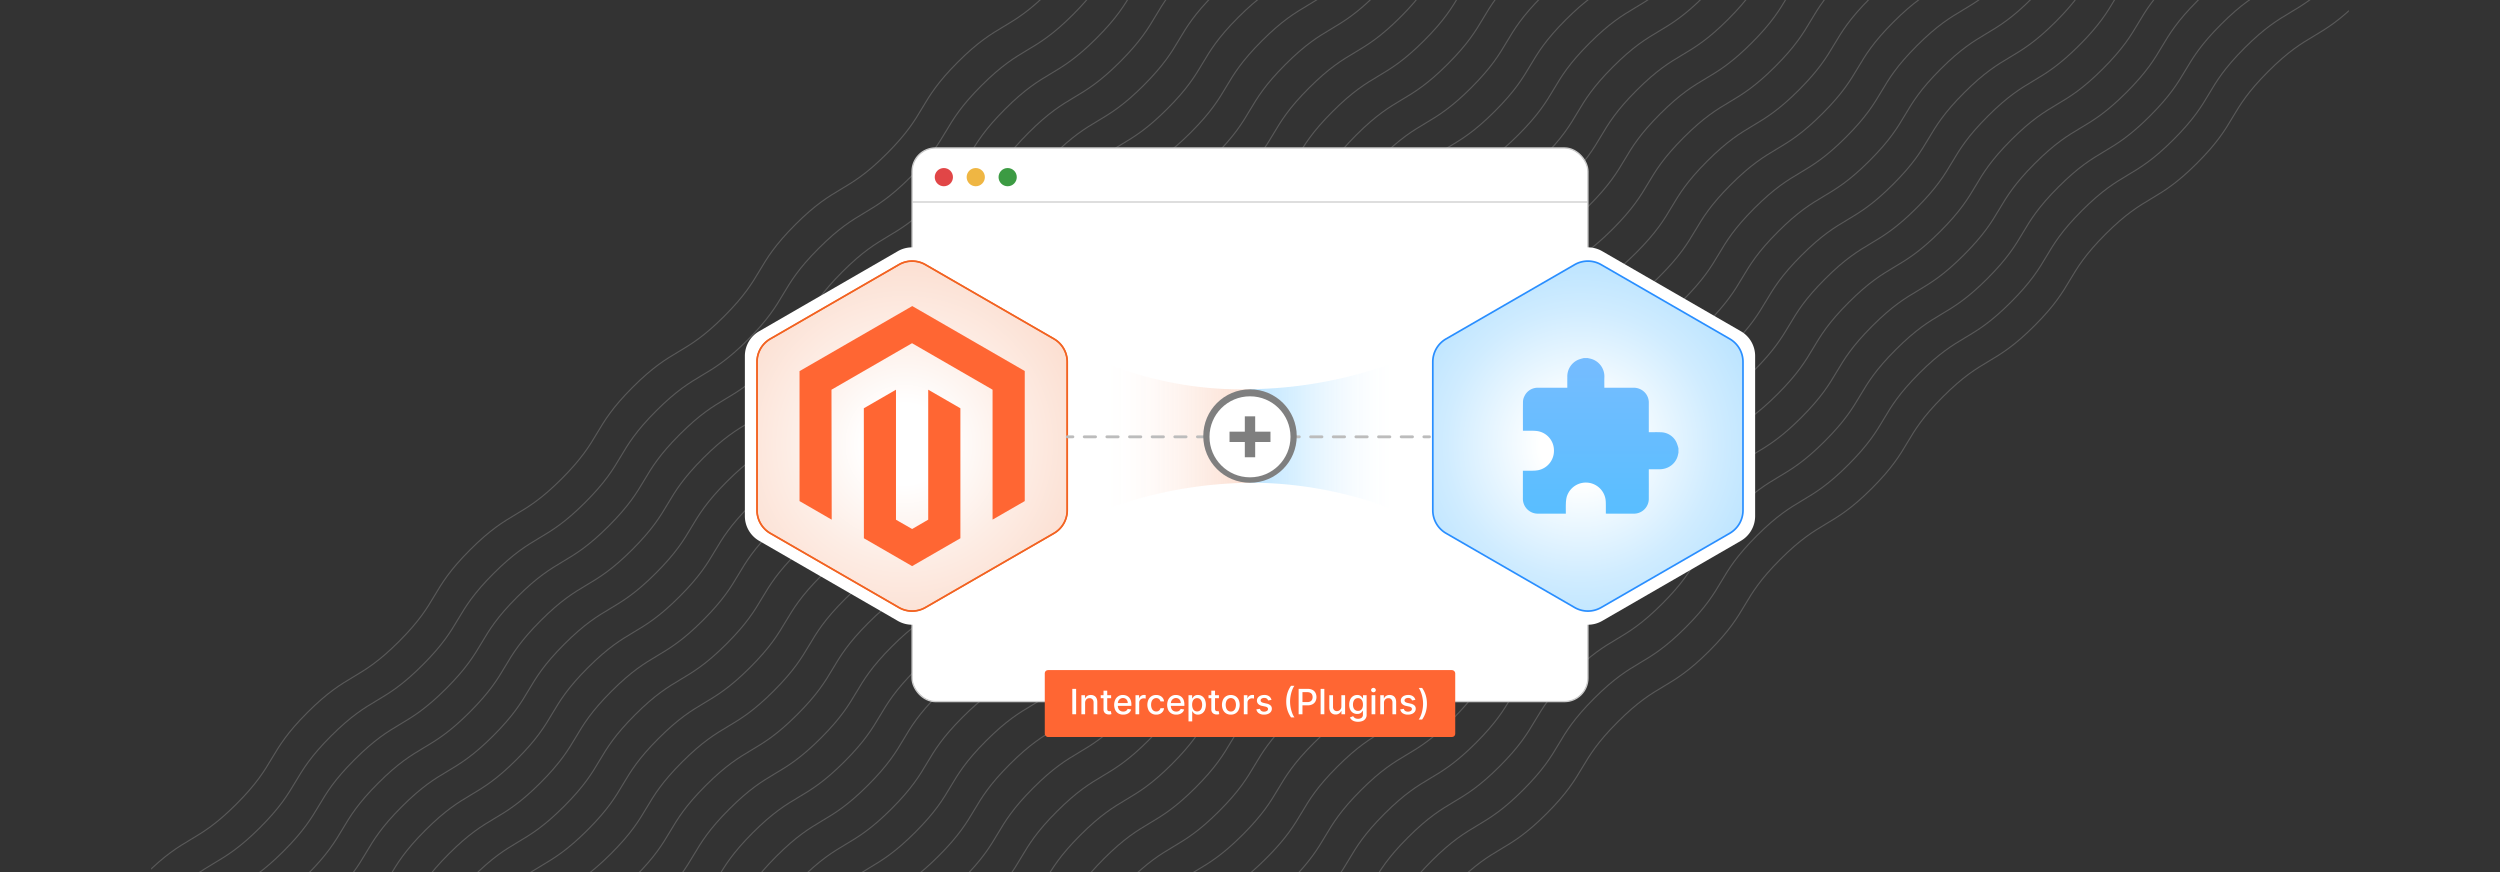 <svg id="Layer_1" data-name="Layer 1" xmlns="http://www.w3.org/2000/svg" xmlns:xlink="http://www.w3.org/1999/xlink" viewBox="0 0 860 300"><rect x="0" y="0" width="860" height="300" fill="#333333" stroke="none"/><defs><clipPath id="clip-path"><rect x="51.991" y="-501.204" width="756.019" height="302.408" fill="none"/></clipPath><clipPath id="clip-path-2"><rect x="51.991" y="-1.204" width="756.019" height="302.408" fill="none"/></clipPath><clipPath id="clip-path-3"><rect x="51.991" y="498.796" width="756.019" height="302.408" fill="none"/></clipPath><radialGradient id="radial-gradient" cx="311.214" cy="152.782" r="63.493" gradientUnits="userSpaceOnUse"><stop offset="0.218" stop-color="#fff"/><stop offset="0.628" stop-color="#fdede5"/><stop offset="0.978" stop-color="#fce0d3"/></radialGradient><radialGradient id="radial-gradient-2" cx="543.674" cy="152.782" r="63.493" gradientUnits="userSpaceOnUse"><stop offset="0.218" stop-color="#fff"/><stop offset="0.227" stop-color="#feffff"/><stop offset="0.727" stop-color="#d0ecff"/><stop offset="0.978" stop-color="#bee5ff"/></radialGradient><linearGradient id="linear-gradient" x1="550.628" y1="116.981" x2="550.628" y2="195.407" gradientUnits="userSpaceOnUse"><stop offset="0" stop-color="#79bcff"/><stop offset="1" stop-color="#4fbfff"/></linearGradient><linearGradient id="linear-gradient-2" x1="364.003" y1="149.698" x2="430.001" y2="149.698" gradientUnits="userSpaceOnUse"><stop offset="0.218" stop-color="#fff" stop-opacity="0"/><stop offset="0.243" stop-color="#fffefd" stop-opacity="0.038"/><stop offset="0.519" stop-color="#fef1eb" stop-opacity="0.445"/><stop offset="0.742" stop-color="#fde8de" stop-opacity="0.744"/><stop offset="0.899" stop-color="#fce2d6" stop-opacity="0.929"/><stop offset="0.978" stop-color="#fce0d3"/></linearGradient><linearGradient id="linear-gradient-3" x1="406.919" y1="149.425" x2="472.916" y2="149.425" gradientTransform="translate(902.916 299.691) rotate(180)" gradientUnits="userSpaceOnUse"><stop offset="0.218" stop-color="#fff" stop-opacity="0"/><stop offset="0.25" stop-color="#fcfeff" stop-opacity="0.049"/><stop offset="0.524" stop-color="#e2f3ff" stop-opacity="0.451"/><stop offset="0.744" stop-color="#ceecff" stop-opacity="0.747"/><stop offset="0.9" stop-color="#c3e7ff" stop-opacity="0.93"/><stop offset="0.978" stop-color="#bee5ff"/></linearGradient></defs><g opacity="0.25"><g clip-path="url(#clip-path)"><path d="M252.5,3.707c13.982-13.982,17.515-10.45,31.497-24.432s10.45-17.515,24.433-31.497,17.515-10.451,31.498-24.434,10.452-17.517,24.436-31.501,17.515-10.451,31.498-24.434,10.451-17.516,24.435-31.5,17.516-10.451,31.499-24.434,10.451-17.516,24.435-31.5,17.516-10.451,31.5-24.435,10.452-17.517,24.437-31.502c13.982-13.982,17.514-10.449,31.496-24.431,13.983-13.983,10.451-17.516,24.434-31.499s17.516-10.451,31.499-24.435c13.985-13.985,10.453-17.518,24.438-31.503s17.518-10.453,31.503-24.439,10.453-17.518,24.438-31.503,17.518-10.454,31.504-24.439c13.988-13.988,10.456-17.52,24.443-31.508s17.52-10.456,31.508-24.443" fill="none" stroke="#ccc" stroke-miterlimit="10" stroke-width="0.378"/><path d="M260.607,11.815c13.982-13.982,17.515-10.45,31.497-24.432s10.45-17.515,24.433-31.497,17.515-10.451,31.498-24.434,10.452-17.517,24.436-31.501,17.515-10.451,31.498-24.434,10.451-17.516,24.435-31.5,17.516-10.451,31.499-24.434,10.451-17.516,24.435-31.5,17.516-10.451,31.5-24.435,10.452-17.517,24.437-31.502c13.982-13.982,17.514-10.449,31.496-24.431,13.983-13.983,10.451-17.516,24.434-31.499s17.516-10.451,31.499-24.435c13.985-13.985,10.453-17.518,24.438-31.503s17.518-10.453,31.503-24.439,10.453-17.518,24.438-31.503,17.518-10.454,31.504-24.439c13.988-13.988,10.456-17.52,24.443-31.508s17.52-10.456,31.508-24.443" fill="none" stroke="#ccc" stroke-miterlimit="10" stroke-width="0.378"/><path d="M268.714,19.922C282.696,5.94,286.228,9.472,300.211-4.51s10.45-17.515,24.433-31.497,17.515-10.451,31.498-24.434,10.452-17.517,24.436-31.501,17.515-10.451,31.498-24.434,10.451-17.516,24.435-31.5,17.516-10.451,31.499-24.434,10.451-17.516,24.435-31.5,17.516-10.451,31.5-24.435,10.452-17.517,24.437-31.502c13.982-13.982,17.514-10.449,31.496-24.431,13.983-13.983,10.451-17.515,24.434-31.499s17.516-10.451,31.499-24.435c13.985-13.985,10.453-17.518,24.438-31.503s17.518-10.453,31.503-24.439,10.453-17.518,24.438-31.503,17.518-10.454,31.504-24.439c13.988-13.988,10.456-17.52,24.443-31.508s17.52-10.456,31.508-24.443" fill="none" stroke="#ccc" stroke-miterlimit="10" stroke-width="0.378"/><path d="M276.821,28.029c13.982-13.982,17.515-10.45,31.497-24.432S318.768-13.918,332.75-27.9,350.265-38.351,364.248-52.334s10.452-17.517,24.436-31.501S406.2-94.286,420.183-108.269s10.451-17.516,24.435-31.5,17.516-10.451,31.499-24.434,10.451-17.516,24.435-31.5,17.516-10.451,31.5-24.435,10.452-17.517,24.437-31.502c13.982-13.982,17.514-10.449,31.496-24.431S598.437-293.587,612.42-307.57s17.516-10.451,31.5-24.435c13.985-13.985,10.453-17.518,24.438-31.503s17.518-10.453,31.503-24.439,10.453-17.518,24.438-31.503,17.518-10.454,31.504-24.439c13.988-13.988,10.456-17.52,24.443-31.508s17.52-10.456,31.508-24.443" fill="none" stroke="#ccc" stroke-miterlimit="10" stroke-width="0.378"/></g></g><g opacity="0.25"><g clip-path="url(#clip-path-2)"><path d="M49.822,301.03c13.982-13.982,17.515-10.45,31.497-24.432s10.45-17.515,24.433-31.497S123.267,234.65,137.25,220.667s10.452-17.517,24.436-31.501,17.515-10.451,31.499-24.434,10.451-17.516,24.435-31.5,17.516-10.451,31.499-24.434,10.451-17.516,24.435-31.5,17.516-10.452,31.5-24.436,10.452-17.517,24.437-31.502C343.473,7.379,347.005,10.912,360.987-3.07,374.97-17.053,371.438-20.585,385.421-34.569s17.516-10.451,31.5-24.435c13.985-13.985,10.453-17.518,24.438-31.503s17.518-10.453,31.503-24.439,10.453-17.518,24.438-31.503,17.518-10.454,31.504-24.44c13.988-13.988,10.455-17.52,24.443-31.508s17.52-10.456,31.508-24.443" fill="none" stroke="#ccc" stroke-miterlimit="10" stroke-width="0.378"/><path d="M57.929,309.137c13.982-13.982,17.515-10.45,31.497-24.432s10.45-17.515,24.433-31.497,17.515-10.451,31.498-24.434,10.452-17.517,24.436-31.501,17.515-10.451,31.499-24.434,10.451-17.516,24.435-31.5,17.516-10.451,31.499-24.434,10.451-17.516,24.435-31.5,17.516-10.452,31.5-24.436,10.452-17.517,24.437-31.502C351.58,15.486,355.112,19.019,369.094,5.037c13.983-13.983,10.451-17.515,24.434-31.499s17.516-10.451,31.5-24.435c13.985-13.985,10.453-17.518,24.438-31.503s17.518-10.453,31.503-24.439,10.453-17.518,24.438-31.503,17.518-10.454,31.504-24.44c13.988-13.988,10.455-17.52,24.443-31.508s17.52-10.456,31.508-24.443" fill="none" stroke="#ccc" stroke-miterlimit="10" stroke-width="0.378"/><path d="M66.037,317.244c13.982-13.982,17.515-10.45,31.497-24.432s10.45-17.515,24.433-31.497,17.515-10.451,31.498-24.434S163.916,219.365,177.9,205.38s17.515-10.451,31.499-24.434,10.451-17.516,24.435-31.5,17.516-10.451,31.499-24.434,10.451-17.516,24.435-31.5,17.516-10.452,31.5-24.436,10.452-17.517,24.437-31.502c13.982-13.982,17.514-10.449,31.496-24.431s10.451-17.515,24.434-31.499,17.516-10.451,31.5-24.435c13.985-13.985,10.453-17.518,24.438-31.503S475.091-84.745,489.076-98.73s10.453-17.518,24.438-31.503,17.518-10.454,31.504-24.439c13.988-13.988,10.455-17.52,24.443-31.508s17.52-10.456,31.508-24.443" fill="none" stroke="#ccc" stroke-miterlimit="10" stroke-width="0.378"/><path d="M74.144,325.351c13.982-13.982,17.515-10.45,31.497-24.432s10.45-17.515,24.432-31.497,17.515-10.451,31.498-24.434,10.452-17.517,24.436-31.501,17.515-10.451,31.499-24.434,10.451-17.516,24.435-31.5,17.516-10.451,31.499-24.434,10.451-17.516,24.435-31.5,17.516-10.452,31.5-24.436,10.452-17.517,24.437-31.502c13.982-13.982,17.514-10.449,31.496-24.431,13.983-13.983,10.451-17.515,24.434-31.499s17.516-10.451,31.5-24.435C455.227-48.667,451.695-52.2,465.68-66.185s17.518-10.453,31.503-24.439,10.453-17.518,24.438-31.503,17.518-10.454,31.504-24.439c13.988-13.988,10.455-17.52,24.443-31.508s17.52-10.456,31.508-24.443" fill="none" stroke="#ccc" stroke-miterlimit="10" stroke-width="0.378"/><path d="M82.251,333.458c13.982-13.982,17.515-10.45,31.497-24.432s10.45-17.515,24.432-31.497,17.515-10.451,31.498-24.434,10.452-17.517,24.436-31.501,17.515-10.451,31.499-24.434,10.451-17.516,24.435-31.5,17.516-10.451,31.499-24.434,10.451-17.516,24.435-31.5,17.516-10.452,31.5-24.436S347.935,67.774,361.92,53.79c13.982-13.982,17.514-10.449,31.496-24.431C407.399,15.375,403.866,11.843,417.849-2.14s17.516-10.451,31.5-24.435c13.985-13.985,10.453-17.518,24.438-31.503S491.305-68.531,505.29-82.516s10.453-17.518,24.438-31.503,17.518-10.454,31.504-24.439c13.988-13.988,10.455-17.52,24.443-31.508s17.52-10.456,31.508-24.443" fill="none" stroke="#ccc" stroke-miterlimit="10" stroke-width="0.378"/><path d="M90.358,341.565c13.982-13.982,17.515-10.45,31.497-24.432s10.45-17.515,24.432-31.497,17.515-10.451,31.498-24.434c13.985-13.985,10.452-17.517,24.436-31.501s17.515-10.451,31.499-24.434,10.451-17.516,24.435-31.5,17.516-10.451,31.499-24.434,10.451-17.516,24.435-31.5,17.516-10.452,31.5-24.436,10.452-17.517,24.437-31.502c13.982-13.982,17.514-10.449,31.496-24.431S411.973,19.95,425.957,5.967s17.516-10.451,31.5-24.435c13.985-13.985,10.453-17.518,24.438-31.503s17.518-10.453,31.503-24.439,10.453-17.518,24.438-31.503,17.518-10.454,31.504-24.439c13.988-13.988,10.455-17.52,24.443-31.508s17.52-10.456,31.508-24.443" fill="none" stroke="#ccc" stroke-miterlimit="10" stroke-width="0.378"/><path d="M98.465,349.673c13.982-13.982,17.515-10.45,31.497-24.432s10.45-17.515,24.432-31.497,17.515-10.451,31.498-24.434c13.985-13.985,10.452-17.517,24.436-31.501s17.515-10.451,31.499-24.434,10.451-17.516,24.435-31.5,17.516-10.451,31.499-24.434,10.451-17.516,24.435-31.5,17.516-10.452,31.5-24.436,10.452-17.517,24.437-31.502C392.115,56.022,395.648,59.554,409.63,45.573c13.983-13.983,10.451-17.515,24.434-31.499s17.516-10.451,31.5-24.435c13.985-13.985,10.453-17.518,24.438-31.503s17.518-10.453,31.503-24.439,10.453-17.518,24.438-31.503,17.518-10.454,31.504-24.439c13.988-13.988,10.455-17.52,24.443-31.508s17.52-10.456,31.508-24.443" fill="none" stroke="#ccc" stroke-miterlimit="10" stroke-width="0.378"/><path d="M106.572,357.78c13.982-13.982,17.515-10.45,31.497-24.432s10.45-17.515,24.432-31.497S180.016,291.4,193.999,277.417s10.452-17.517,24.436-31.501c13.983-13.983,17.515-10.451,31.499-24.434s10.451-17.516,24.435-31.5,17.516-10.451,31.499-24.434,10.451-17.516,24.435-31.5,17.516-10.452,31.5-24.436,10.452-17.517,24.437-31.502C400.223,64.129,403.755,67.661,417.737,53.68s10.451-17.515,24.434-31.499S459.687,11.73,473.67-2.254c13.985-13.985,10.453-17.518,24.438-31.503S515.626-44.21,529.611-58.195,540.064-75.713,554.05-89.698s17.518-10.454,31.504-24.439c13.988-13.988,10.455-17.52,24.443-31.508s17.52-10.456,31.508-24.443" fill="none" stroke="#ccc" stroke-miterlimit="10" stroke-width="0.378"/><path d="M114.679,365.887c13.982-13.982,17.515-10.45,31.497-24.432s10.45-17.515,24.432-31.497,17.515-10.451,31.498-24.434,10.452-17.517,24.436-31.501c13.983-13.983,17.515-10.451,31.499-24.434s10.451-17.516,24.435-31.5,17.516-10.451,31.499-24.434,10.451-17.516,24.435-31.5,17.516-10.452,31.5-24.436,10.452-17.517,24.437-31.502c13.982-13.982,17.514-10.449,31.496-24.431,13.983-13.983,10.451-17.516,24.434-31.499s17.516-10.451,31.5-24.435c13.985-13.985,10.453-17.518,24.438-31.503s17.518-10.453,31.503-24.439,10.453-17.518,24.438-31.503,17.518-10.454,31.504-24.439c13.988-13.988,10.456-17.52,24.443-31.508s17.52-10.456,31.508-24.443" fill="none" stroke="#ccc" stroke-miterlimit="10" stroke-width="0.378"/><path d="M122.786,373.994c13.982-13.982,17.515-10.45,31.497-24.432s10.45-17.515,24.432-31.497,17.515-10.451,31.498-24.434S220.666,276.114,234.65,262.13s17.515-10.451,31.499-24.434,10.451-17.516,24.435-31.5,17.516-10.451,31.499-24.434,10.451-17.516,24.435-31.5,17.516-10.451,31.5-24.435,10.452-17.517,24.437-31.502c13.982-13.982,17.514-10.449,31.496-24.431,13.983-13.983,10.451-17.516,24.434-31.499s17.516-10.451,31.5-24.435C503.87-.025,500.337-3.557,514.322-17.542S531.84-27.995,545.826-41.981s10.453-17.518,24.438-31.503,17.518-10.454,31.504-24.44c13.988-13.988,10.456-17.52,24.443-31.508s17.52-10.455,31.508-24.443" fill="none" stroke="#ccc" stroke-miterlimit="10" stroke-width="0.378"/><path d="M130.893,382.101c13.982-13.982,17.514-10.45,31.497-24.432s10.45-17.515,24.432-31.497,17.515-10.451,31.498-24.434c13.985-13.985,10.452-17.517,24.436-31.501s17.515-10.451,31.499-24.434,10.451-17.516,24.435-31.5,17.516-10.451,31.499-24.434,10.451-17.516,24.435-31.5,17.516-10.451,31.5-24.435,10.452-17.517,24.437-31.502C424.544,88.45,428.076,91.983,442.058,78.001c13.983-13.983,10.451-17.516,24.434-31.499s17.516-10.451,31.499-24.435C511.977,8.082,508.444,4.55,522.429-9.435s17.518-10.453,31.503-24.439,10.453-17.518,24.438-31.503S595.889-75.83,609.875-89.816c13.988-13.988,10.456-17.52,24.443-31.508s17.52-10.455,31.508-24.443" fill="none" stroke="#ccc" stroke-miterlimit="10" stroke-width="0.378"/><path d="M139,390.208c13.982-13.982,17.514-10.45,31.497-24.432s10.45-17.515,24.432-31.497,17.515-10.451,31.498-24.434,10.452-17.517,24.436-31.501S268.38,267.893,282.363,253.91s10.451-17.516,24.435-31.5,17.516-10.451,31.499-24.434,10.451-17.516,24.435-31.5,17.516-10.451,31.5-24.435,10.452-17.517,24.437-31.502c13.982-13.982,17.514-10.449,31.496-24.431,13.983-13.983,10.451-17.516,24.434-31.499s17.516-10.451,31.499-24.435c13.985-13.985,10.453-17.518,24.438-31.503S548.054-11.781,562.04-25.767s10.453-17.518,24.438-31.503,17.518-10.454,31.504-24.44c13.988-13.988,10.456-17.52,24.443-31.508s17.52-10.455,31.508-24.443" fill="none" stroke="#ccc" stroke-miterlimit="10" stroke-width="0.378"/><path d="M147.107,398.315c13.982-13.982,17.514-10.45,31.497-24.432s10.45-17.515,24.432-31.497,17.515-10.451,31.498-24.434,10.452-17.517,24.436-31.501,17.515-10.451,31.499-24.434,10.451-17.516,24.435-31.5,17.516-10.451,31.499-24.434,10.451-17.516,24.435-31.5,17.516-10.451,31.5-24.435,10.452-17.517,24.437-31.502c13.982-13.982,17.514-10.449,31.496-24.431C472.255,80.232,468.723,76.7,482.706,62.717s17.516-10.451,31.499-24.435c13.985-13.985,10.453-17.518,24.438-31.503s17.518-10.453,31.503-24.439S580.6-35.177,594.585-49.162s17.518-10.454,31.504-24.439c13.988-13.988,10.456-17.52,24.443-31.508s17.52-10.455,31.508-24.443" fill="none" stroke="#ccc" stroke-miterlimit="10" stroke-width="0.378"/><path d="M155.215,406.422c13.982-13.982,17.514-10.45,31.497-24.432s10.45-17.515,24.432-31.497S228.659,340.043,242.642,326.06c13.985-13.985,10.452-17.517,24.436-31.501s17.515-10.451,31.499-24.434,10.451-17.516,24.435-31.5,17.516-10.451,31.499-24.434,10.451-17.516,24.435-31.5,17.516-10.451,31.5-24.435,10.452-17.517,24.437-31.502c13.982-13.982,17.514-10.449,31.496-24.431,13.983-13.983,10.451-17.516,24.434-31.499s17.516-10.451,31.499-24.435c13.985-13.985,10.453-17.518,24.438-31.503S564.269,4.433,578.254-9.552,588.707-27.07,602.692-41.055,620.21-51.509,634.196-65.495c13.988-13.988,10.456-17.52,24.443-31.508s17.52-10.455,31.508-24.443" fill="none" stroke="#ccc" stroke-miterlimit="10" stroke-width="0.378"/><path d="M163.322,414.529c13.982-13.982,17.515-10.45,31.497-24.432s10.45-17.515,24.432-31.497,17.515-10.451,31.498-24.434,10.452-17.517,24.436-31.501,17.515-10.451,31.499-24.434,10.451-17.516,24.435-31.5,17.516-10.451,31.499-24.434,10.451-17.516,24.435-31.5,17.516-10.451,31.5-24.435,10.452-17.517,24.437-31.502c13.982-13.982,17.514-10.449,31.496-24.431C488.47,96.446,484.937,92.914,498.92,78.931S516.436,68.48,530.42,54.496c13.985-13.985,10.453-17.518,24.438-31.503S572.376,12.54,586.361-1.445s10.453-17.518,24.438-31.503,17.518-10.454,31.504-24.44c13.988-13.988,10.456-17.52,24.443-31.508s17.52-10.455,31.508-24.443" fill="none" stroke="#ccc" stroke-miterlimit="10" stroke-width="0.378"/><path d="M171.429,422.637c13.982-13.982,17.515-10.45,31.497-24.432s10.45-17.515,24.433-31.497,17.515-10.451,31.498-24.434,10.452-17.517,24.436-31.501,17.515-10.451,31.499-24.434,10.451-17.516,24.435-31.5,17.516-10.451,31.499-24.434,10.451-17.516,24.435-31.5,17.516-10.451,31.5-24.435,10.452-17.517,24.437-31.502c13.982-13.982,17.514-10.449,31.496-24.431,13.983-13.983,10.451-17.516,24.434-31.499s17.516-10.451,31.499-24.435C552.512,48.618,548.98,45.086,562.965,31.1s17.518-10.453,31.503-24.439,10.453-17.518,24.438-31.503,17.518-10.454,31.504-24.44c13.988-13.988,10.456-17.52,24.443-31.508s17.52-10.455,31.508-24.443" fill="none" stroke="#ccc" stroke-miterlimit="10" stroke-width="0.378"/><path d="M179.536,430.744c13.982-13.982,17.515-10.45,31.497-24.432s10.45-17.515,24.433-31.497,17.515-10.451,31.498-24.434S277.415,332.864,291.4,318.88s17.515-10.451,31.499-24.434,10.451-17.516,24.435-31.5,17.516-10.451,31.499-24.434,10.451-17.516,24.435-31.5,17.516-10.451,31.5-24.435,10.452-17.517,24.437-31.502c13.982-13.982,17.514-10.449,31.496-24.431,13.983-13.983,10.451-17.516,24.434-31.499S532.65,84.694,546.634,70.71c13.985-13.985,10.453-17.518,24.438-31.503S588.59,28.754,602.575,14.769s10.453-17.518,24.438-31.503,17.518-10.454,31.504-24.44c13.988-13.988,10.456-17.52,24.443-31.508s17.52-10.455,31.508-24.443" fill="none" stroke="#ccc" stroke-miterlimit="10" stroke-width="0.378"/><path d="M187.643,438.851c13.982-13.982,17.515-10.45,31.497-24.432s10.45-17.515,24.433-31.497,17.515-10.451,31.498-24.434,10.452-17.517,24.436-31.501,17.515-10.451,31.498-24.434,10.452-17.516,24.435-31.5,17.516-10.451,31.499-24.434,10.451-17.516,24.435-31.5,17.516-10.451,31.5-24.435,10.452-17.517,24.437-31.502c13.982-13.982,17.514-10.449,31.496-24.431s10.451-17.516,24.434-31.499,17.516-10.451,31.499-24.435C568.726,64.832,565.194,61.3,579.179,47.315S596.697,36.861,610.682,22.876,621.135,5.358,635.12-8.627,652.639-19.08,666.625-33.066c13.988-13.988,10.456-17.52,24.443-31.508s17.52-10.455,31.508-24.443" fill="none" stroke="#ccc" stroke-miterlimit="10" stroke-width="0.378"/><path d="M195.75,446.958c13.982-13.982,17.515-10.45,31.497-24.432s10.45-17.515,24.433-31.497,17.515-10.451,31.498-24.434,10.452-17.517,24.436-31.501S325.13,324.643,339.113,310.66s10.452-17.516,24.435-31.5,17.516-10.451,31.499-24.434,10.451-17.516,24.435-31.5,17.516-10.451,31.5-24.435,10.452-17.517,24.437-31.502c13.982-13.982,17.514-10.449,31.496-24.431,13.983-13.983,10.451-17.516,24.434-31.499s17.516-10.451,31.499-24.435c13.985-13.985,10.453-17.518,24.438-31.503S604.804,44.968,618.79,30.983,629.242,13.466,643.228-.52s17.518-10.454,31.504-24.439c13.988-13.988,10.456-17.52,24.443-31.508s17.52-10.455,31.508-24.443" fill="none" stroke="#ccc" stroke-miterlimit="10" stroke-width="0.378"/><path d="M203.857,455.065c13.982-13.982,17.515-10.45,31.497-24.432s10.45-17.515,24.433-31.497,17.515-10.451,31.498-24.434,10.452-17.517,24.436-31.501S333.237,332.75,347.22,318.767s10.452-17.516,24.435-31.5,17.516-10.451,31.499-24.434,10.451-17.516,24.435-31.5,17.516-10.451,31.5-24.435,10.452-17.517,24.437-31.502c13.982-13.982,17.514-10.449,31.496-24.431,13.983-13.983,10.451-17.516,24.434-31.499s17.516-10.451,31.499-24.435c13.985-13.985,10.453-17.518,24.438-31.503S612.911,53.076,626.897,39.09,637.35,21.573,651.335,7.587,668.853-2.866,682.839-16.852c13.988-13.988,10.456-17.52,24.443-31.508s17.52-10.455,31.508-24.443" fill="none" stroke="#ccc" stroke-miterlimit="10" stroke-width="0.378"/><path d="M211.964,463.172c13.982-13.982,17.515-10.45,31.497-24.432s10.45-17.515,24.433-31.497,17.515-10.451,31.498-24.434,10.452-17.517,24.436-31.501,17.515-10.451,31.498-24.434,10.451-17.516,24.435-31.5,17.516-10.451,31.499-24.434,10.451-17.516,24.435-31.5,17.516-10.451,31.5-24.435,10.452-17.517,24.437-31.502c13.982-13.982,17.514-10.449,31.496-24.431,13.983-13.983,10.451-17.516,24.434-31.499s17.516-10.451,31.499-24.435c13.985-13.985,10.453-17.518,24.438-31.503s17.518-10.453,31.503-24.439S645.457,29.68,659.442,15.694,676.96,5.241,690.946-8.745c13.988-13.988,10.456-17.52,24.443-31.508s17.52-10.455,31.508-24.443" fill="none" stroke="#ccc" stroke-miterlimit="10" stroke-width="0.378"/><path d="M220.071,471.279c13.982-13.982,17.515-10.45,31.497-24.432S262.018,429.332,276,415.35s17.515-10.451,31.498-24.434,10.452-17.517,24.436-31.501,17.515-10.451,31.498-24.434,10.451-17.516,24.435-31.5,17.516-10.451,31.499-24.434,10.451-17.516,24.435-31.5,17.516-10.451,31.5-24.435,10.452-17.517,24.437-31.502c13.982-13.982,17.514-10.449,31.496-24.431,13.983-13.983,10.451-17.516,24.434-31.499s17.516-10.451,31.499-24.435c13.985-13.985,10.453-17.518,24.438-31.503S629.125,69.29,643.111,55.304s10.453-17.518,24.438-31.503S685.067,13.348,699.053-.638c13.988-13.988,10.456-17.52,24.443-31.508s17.52-10.455,31.508-24.443" fill="none" stroke="#ccc" stroke-miterlimit="10" stroke-width="0.378"/><path d="M228.178,479.386c13.982-13.982,17.515-10.45,31.497-24.432s10.45-17.515,24.433-31.497,17.515-10.451,31.498-24.434,10.452-17.517,24.436-31.501,17.515-10.451,31.498-24.434,10.451-17.516,24.435-31.5,17.516-10.451,31.499-24.434,10.451-17.516,24.435-31.5,17.516-10.451,31.5-24.435,10.452-17.517,24.437-31.502c13.982-13.982,17.514-10.449,31.496-24.431,13.983-13.983,10.451-17.516,24.434-31.499s17.516-10.451,31.499-24.435c13.985-13.985,10.453-17.518,24.438-31.503s17.518-10.453,31.503-24.439,10.453-17.518,24.438-31.503S693.174,21.455,707.16,7.469c13.988-13.988,10.456-17.52,24.443-31.508s17.52-10.455,31.508-24.443" fill="none" stroke="#ccc" stroke-miterlimit="10" stroke-width="0.378"/><path d="M236.286,487.493c13.982-13.982,17.515-10.45,31.497-24.432s10.45-17.515,24.433-31.497,17.515-10.451,31.498-24.434,10.452-17.517,24.436-31.501,17.515-10.451,31.498-24.434,10.451-17.516,24.435-31.5,17.516-10.451,31.499-24.434,10.451-17.516,24.435-31.5,17.516-10.451,31.5-24.435,10.452-17.517,24.437-31.502c13.982-13.982,17.514-10.449,31.496-24.431,13.983-13.983,10.451-17.516,24.434-31.499S589.4,141.443,603.384,127.46c13.985-13.985,10.453-17.518,24.438-31.503S645.34,85.504,659.325,71.519s10.453-17.518,24.438-31.503,17.518-10.454,31.504-24.439c13.988-13.988,10.456-17.52,24.443-31.508s17.52-10.455,31.508-24.443" fill="none" stroke="#ccc" stroke-miterlimit="10" stroke-width="0.378"/><path d="M244.393,495.6c13.982-13.982,17.515-10.45,31.497-24.432s10.45-17.515,24.433-31.497,17.515-10.451,31.498-24.434,10.452-17.517,24.436-31.501,17.515-10.451,31.498-24.434,10.451-17.516,24.435-31.5,17.516-10.451,31.499-24.434,10.451-17.516,24.435-31.5,17.516-10.451,31.5-24.435,10.452-17.517,24.437-31.502c13.982-13.982,17.514-10.449,31.496-24.431,13.983-13.983,10.451-17.516,24.434-31.499s17.516-10.451,31.499-24.435c13.985-13.985,10.453-17.518,24.438-31.503s17.518-10.453,31.503-24.439S677.885,62.108,691.87,48.123s17.518-10.454,31.504-24.439C737.362,9.695,733.83,6.163,747.818-7.825s17.52-10.455,31.508-24.443" fill="none" stroke="#ccc" stroke-miterlimit="10" stroke-width="0.378"/><path d="M252.5,503.707c13.982-13.982,17.515-10.45,31.497-24.432s10.45-17.515,24.433-31.497,17.515-10.451,31.498-24.434,10.452-17.517,24.436-31.501,17.515-10.451,31.498-24.434,10.451-17.516,24.435-31.5,17.516-10.451,31.499-24.434,10.451-17.516,24.435-31.5,17.516-10.451,31.5-24.435,10.452-17.517,24.437-31.502c13.982-13.982,17.514-10.449,31.496-24.431,13.983-13.983,10.451-17.516,24.434-31.499s17.516-10.451,31.499-24.435c13.985-13.985,10.453-17.518,24.438-31.503s17.518-10.453,31.503-24.439S685.992,70.215,699.977,56.23s17.518-10.454,31.504-24.439C745.469,17.803,741.937,14.27,755.925.282s17.52-10.456,31.508-24.443" fill="none" stroke="#ccc" stroke-miterlimit="10" stroke-width="0.378"/><path d="M260.607,511.815c13.982-13.982,17.515-10.45,31.497-24.432s10.45-17.515,24.433-31.497,17.515-10.451,31.498-24.434,10.452-17.517,24.436-31.501,17.515-10.451,31.498-24.434,10.451-17.516,24.435-31.5,17.516-10.451,31.499-24.434,10.451-17.516,24.435-31.5,17.516-10.451,31.5-24.435,10.452-17.517,24.437-31.502c13.982-13.982,17.514-10.449,31.496-24.431s10.451-17.516,24.434-31.499,17.516-10.451,31.499-24.435c13.985-13.985,10.453-17.518,24.438-31.503s17.518-10.453,31.503-24.439,10.453-17.518,24.438-31.503,17.518-10.454,31.504-24.439C753.576,25.91,750.044,22.377,764.032,8.39S781.552-2.066,795.54-16.054" fill="none" stroke="#ccc" stroke-miterlimit="10" stroke-width="0.378"/><path d="M268.714,519.922c13.982-13.982,17.515-10.45,31.497-24.432s10.45-17.515,24.433-31.497,17.515-10.451,31.498-24.434,10.452-17.517,24.436-31.501,17.515-10.451,31.498-24.434,10.451-17.516,24.435-31.5,17.516-10.451,31.499-24.434,10.451-17.516,24.435-31.5,17.516-10.451,31.5-24.435,10.452-17.517,24.437-31.502c13.982-13.982,17.514-10.449,31.496-24.431,13.983-13.983,10.451-17.515,24.434-31.499s17.516-10.451,31.499-24.435c13.985-13.985,10.453-17.518,24.438-31.503s17.518-10.453,31.503-24.439,10.453-17.518,24.438-31.503S733.71,61.991,747.696,48.005c13.988-13.988,10.456-17.52,24.443-31.508s17.52-10.456,31.508-24.443" fill="none" stroke="#ccc" stroke-miterlimit="10" stroke-width="0.378"/><path d="M276.821,528.029c13.982-13.982,17.515-10.45,31.497-24.432s10.45-17.515,24.433-31.497,17.515-10.451,31.498-24.434,10.452-17.517,24.436-31.501S406.2,405.714,420.183,391.731s10.451-17.516,24.435-31.5,17.516-10.451,31.499-24.434,10.451-17.516,24.435-31.5,17.516-10.451,31.5-24.435,10.452-17.517,24.437-31.502c13.982-13.982,17.514-10.449,31.496-24.431S598.437,206.413,612.42,192.43s17.516-10.451,31.5-24.435c13.985-13.985,10.453-17.518,24.438-31.503s17.518-10.453,31.503-24.439,10.453-17.518,24.438-31.503,17.518-10.454,31.504-24.439c13.988-13.988,10.456-17.52,24.443-31.508S797.766,14.148,811.754.16" fill="none" stroke="#ccc" stroke-miterlimit="10" stroke-width="0.378"/></g></g><g opacity="0.25"><g clip-path="url(#clip-path-3)"><path d="M49.822,801.03c13.982-13.982,17.515-10.45,31.497-24.432s10.45-17.515,24.433-31.497S123.267,734.65,137.25,720.667s10.452-17.517,24.436-31.501,17.515-10.451,31.499-24.434,10.451-17.516,24.435-31.5,17.516-10.451,31.499-24.434,10.451-17.516,24.435-31.5,17.516-10.452,31.5-24.436,10.452-17.517,24.437-31.502c13.982-13.982,17.514-10.449,31.496-24.431,13.983-13.983,10.451-17.515,24.434-31.499s17.516-10.451,31.5-24.435c13.985-13.985,10.453-17.518,24.438-31.503s17.518-10.453,31.503-24.439,10.453-17.518,24.438-31.503,17.518-10.454,31.504-24.44c13.988-13.988,10.455-17.52,24.443-31.508s17.52-10.456,31.508-24.443" fill="none" stroke="#ccc" stroke-miterlimit="10" stroke-width="0.378"/><path d="M57.929,809.137c13.982-13.982,17.515-10.45,31.497-24.432s10.45-17.515,24.433-31.497,17.515-10.451,31.498-24.434,10.452-17.517,24.436-31.501,17.515-10.451,31.499-24.434,10.451-17.516,24.435-31.5,17.516-10.451,31.499-24.434,10.451-17.516,24.435-31.5,17.516-10.452,31.5-24.436,10.452-17.517,24.437-31.502c13.982-13.982,17.514-10.449,31.496-24.431s10.451-17.515,24.434-31.499,17.516-10.451,31.5-24.435c13.985-13.985,10.453-17.518,24.438-31.503s17.518-10.453,31.503-24.439,10.453-17.518,24.438-31.503,17.518-10.454,31.504-24.44c13.988-13.988,10.455-17.52,24.443-31.508s17.52-10.456,31.508-24.443" fill="none" stroke="#ccc" stroke-miterlimit="10" stroke-width="0.378"/><path d="M66.037,817.244c13.982-13.982,17.515-10.45,31.497-24.432s10.45-17.515,24.433-31.497,17.515-10.451,31.498-24.434S163.916,719.365,177.9,705.38s17.515-10.451,31.499-24.434,10.451-17.516,24.435-31.5,17.516-10.451,31.499-24.434,10.451-17.516,24.435-31.5,17.516-10.452,31.5-24.436,10.452-17.517,24.437-31.502c13.982-13.982,17.514-10.449,31.496-24.431s10.451-17.515,24.434-31.499,17.516-10.451,31.5-24.435c13.985-13.985,10.453-17.518,24.438-31.503s17.518-10.453,31.503-24.439,10.453-17.518,24.438-31.503,17.518-10.454,31.504-24.44c13.988-13.988,10.455-17.52,24.443-31.508s17.52-10.456,31.508-24.443" fill="none" stroke="#ccc" stroke-miterlimit="10" stroke-width="0.378"/><path d="M74.144,825.351c13.982-13.982,17.515-10.45,31.497-24.432s10.45-17.515,24.432-31.497,17.515-10.451,31.498-24.434c13.984-13.985,10.452-17.517,24.436-31.501s17.515-10.451,31.499-24.434,10.451-17.516,24.435-31.5,17.516-10.451,31.499-24.434,10.451-17.516,24.435-31.5,17.516-10.452,31.5-24.436,10.452-17.517,24.437-31.502c13.982-13.982,17.514-10.449,31.496-24.431,13.983-13.983,10.451-17.515,24.434-31.499s17.516-10.451,31.5-24.435c13.985-13.985,10.453-17.518,24.438-31.503s17.518-10.453,31.503-24.439,10.453-17.518,24.438-31.503,17.518-10.454,31.504-24.44c13.988-13.988,10.455-17.52,24.443-31.508s17.52-10.456,31.508-24.443" fill="none" stroke="#ccc" stroke-miterlimit="10" stroke-width="0.378"/></g></g><rect x="313.763" y="50.901" width="232.473" height="190.44" rx="8.195" fill="#fff"/><line x1="313.763" y1="69.488" x2="546.236" y2="69.488" fill="none" stroke="#ccc" stroke-miterlimit="10" stroke-width="0.443"/><circle cx="324.684" cy="60.938" r="3.136" fill="#e14647"/><circle cx="335.661" cy="60.938" r="3.136" fill="#efb643"/><circle cx="346.637" cy="60.938" r="3.136" fill="#3c9b43"/><rect x="313.763" y="50.901" width="232.473" height="190.44" rx="8.045" fill="none" stroke="#ccc" stroke-miterlimit="10" stroke-width="0.474"/><path d="M256.236,122.465v55.069a9.839,9.839,0,0,0,4.919,8.521L308.846,213.59a9.839,9.839,0,0,0,9.839,0l47.691-27.535a9.839,9.839,0,0,0,4.919-8.521V122.465a9.839,9.839,0,0,0-4.919-8.521L318.685,86.41a9.839,9.839,0,0,0-9.839,0l-47.691,27.535A9.839,9.839,0,0,0,256.236,122.465Z" fill="#fff"/><path d="M260.424,124.481v51.069a9.124,9.124,0,0,0,4.562,7.902l44.227,25.535a9.124,9.124,0,0,0,9.124,0l44.227-25.535a9.124,9.124,0,0,0,4.562-7.902V124.481a9.124,9.124,0,0,0-4.562-7.902L318.338,91.045a9.124,9.124,0,0,0-9.124,0L264.986,116.58A9.124,9.124,0,0,0,260.424,124.481Z" stroke="#f26322" stroke-miterlimit="10" stroke-width="0.588" fill="url(#radial-gradient)"/><path d="M260.414,124.481v51.069a9.124,9.124,0,0,0,4.562,7.902l44.227,25.535a9.124,9.124,0,0,0,9.124,0l44.227-25.535a9.124,9.124,0,0,0,4.562-7.902V124.481a9.124,9.124,0,0,0-4.562-7.902L318.328,91.045a9.124,9.124,0,0,0-9.124,0L264.976,116.58A9.124,9.124,0,0,0,260.414,124.481Z" fill="none" stroke="#f26322" stroke-miterlimit="10" stroke-width="0.482"/><polygon points="313.815 105.285 275.039 127.668 275.039 172.374 286.108 178.773 286.03 134.057 313.737 118.064 341.443 134.057 341.443 178.754 352.513 172.374 352.513 127.629 313.815 105.285" fill="#f63"/><polygon points="319.305 178.763 313.776 181.978 308.217 178.793 308.217 134.057 297.157 140.446 297.177 185.163 313.766 194.747 330.374 185.163 330.374 140.446 319.305 134.057 319.305 178.763" fill="#f63"/><path d="M488.706,122.465v55.069a9.839,9.839,0,0,0,4.919,8.521L541.317,213.59a9.839,9.839,0,0,0,9.839,0l47.691-27.535a9.839,9.839,0,0,0,4.919-8.521V122.465a9.839,9.839,0,0,0-4.919-8.521L551.155,86.41a9.839,9.839,0,0,0-9.839,0l-47.691,27.535A9.839,9.839,0,0,0,488.706,122.465Z" fill="#fff"/><path d="M492.885,124.481v51.069a9.124,9.124,0,0,0,4.562,7.902l44.227,25.535a9.124,9.124,0,0,0,9.124,0l44.227-25.535a9.124,9.124,0,0,0,4.562-7.902V124.481a9.124,9.124,0,0,0-4.562-7.902L550.798,91.045a9.124,9.124,0,0,0-9.124,0L497.447,116.58A9.124,9.124,0,0,0,492.885,124.481Z" stroke="#298eff" stroke-miterlimit="10" stroke-width="0.588" fill="url(#radial-gradient-2)"/><path d="M544.776,123.185h1.568c.044.026.085.071.131.076a6.296,6.296,0,0,1,5.426,6.607c-.036,1.145-.005,2.293-.005,3.514h.648c3.08,0,6.161.005,9.241-.003a5.299,5.299,0,0,1,2.478.508,5.074,5.074,0,0,1,2.925,4.847q.004,4.647.001,9.293v.657c1.413,0,2.753-.051,4.088.011a6.047,6.047,0,0,1,5.489,3.616,14.076,14.076,0,0,1,.62,1.916v1.568c-.035.133-.078.264-.104.399a6.213,6.213,0,0,1-3.313,4.503,6.714,6.714,0,0,1-3.228.722c-1.163-.001-2.327,0-3.551,0v.668c0,3.101.012,6.201-.004,9.302a5.122,5.122,0,0,1-5.349,5.309q-4.442.005-8.884,0c-.168,0-.337-.016-.543-.026,0-1.096.01-2.155-.004-3.214a13.534,13.534,0,0,0-.097-1.665,6.858,6.858,0,0,0-13.378-.781,11.393,11.393,0,0,0-.274,2.323c-.045,1.106-.011,2.215-.011,3.363h-.584q-4.442,0-8.884-.001a5.135,5.135,0,0,1-5.304-5.305q-.007-4.468-.001-8.936v-.53c1.189,0,2.304.019,3.417-.007a10.803,10.803,0,0,0,1.868-.171,6.796,6.796,0,0,0,5.401-6.876,6.716,6.716,0,0,0-5.783-6.591c-1.427-.171-2.884-.087-4.328-.117-.183-.004-.366-.001-.56-.001,0-3.421-.025-6.764.023-10.107a4.302,4.302,0,0,1,.508-1.788,4.986,4.986,0,0,1,4.766-2.882c3.101-.009,6.201-.003,9.302-.003h.667c0-1.26-.018-2.458.004-3.657a6.234,6.234,0,0,1,3.783-5.988A12.902,12.902,0,0,1,544.776,123.185Z" fill="url(#linear-gradient)"/><path d="M364.003,116.981a126.42,126.42,0,0,0,65.998,16.945v32.147a147.722,147.722,0,0,0-65.998,16.343Z" fill="url(#linear-gradient-2)"/><path d="M495.997,182.984a138.344,138.344,0,0,0-65.998-16.945V133.892a149.477,149.477,0,0,0,33.6-4.284,149.488,149.488,0,0,0,32.397-12.058Z" fill="url(#linear-gradient-3)"/><line x1="367.127" y1="150.266" x2="369.079" y2="150.266" fill="none" stroke="#bcbcbc" stroke-linecap="round" stroke-miterlimit="10" stroke-width="0.976"/><line x1="372.974" y1="150.266" x2="487.86" y2="150.266" fill="none" stroke="#bcbcbc" stroke-linecap="round" stroke-miterlimit="10" stroke-width="0.976" stroke-dasharray="3.894 3.894"/><line x1="489.807" y1="150.266" x2="491.759" y2="150.266" fill="none" stroke="#bcbcbc" stroke-linecap="round" stroke-miterlimit="10" stroke-width="0.976"/><circle cx="430.001" cy="150" r="16.073" fill="#7f7f7f"/><circle cx="429.999" cy="150.266" r="13.935" fill="#fff"/><rect x="359.401" y="230.512" width="141.198" height="23.012" rx="1.085" fill="#f63"/><path d="M370.188,236.975v8.727h-1.316v-8.727Z" fill="#fff"/><path d="M373.277,241.815v3.886h-1.274v-6.545h1.224v1.065h.081a1.867,1.867,0,0,1,.709-.836,2.196,2.196,0,0,1,1.221-.315,2.375,2.375,0,0,1,1.172.279,1.891,1.891,0,0,1,.78.829,3.005,3.005,0,0,1,.277,1.359v4.164h-1.274v-4.01a1.585,1.585,0,0,0-.371-1.115,1.317,1.317,0,0,0-1.019-.402,1.589,1.589,0,0,0-.786.191,1.365,1.365,0,0,0-.541.561A1.857,1.857,0,0,0,373.277,241.815Z" fill="#fff"/><path d="M382.227,239.156v1.022H378.65v-1.022Zm-2.617-1.568h1.274V243.78a1.114,1.114,0,0,0,.11.556.565.565,0,0,0,.288.252,1.097,1.097,0,0,0,.386.066,1.446,1.446,0,0,0,.269-.021q.114-.021.179-.034l.231,1.052a2.27,2.27,0,0,1-.315.087,2.626,2.626,0,0,1-.512.049,2.249,2.249,0,0,1-.938-.179,1.605,1.605,0,0,1-.703-.58,1.704,1.704,0,0,1-.269-.984Z" fill="#fff"/><path d="M386.386,245.834a3.189,3.189,0,0,1-1.664-.415,2.768,2.768,0,0,1-1.074-1.172,4.362,4.362,0,0,1,0-3.548,2.821,2.821,0,0,1,2.648-1.628,3.212,3.212,0,0,1,1.074.184,2.606,2.606,0,0,1,.933.575,2.708,2.708,0,0,1,.652,1.016,4.255,4.255,0,0,1,.238,1.515v.452H383.99v-.955h3.955a1.888,1.888,0,0,0-.205-.893,1.545,1.545,0,0,0-.573-.616,1.613,1.613,0,0,0-.862-.226,1.662,1.662,0,0,0-.936.262,1.773,1.773,0,0,0-.614.682,1.975,1.975,0,0,0-.215.91v.746a2.449,2.449,0,0,0,.233,1.116,1.633,1.633,0,0,0,.649.701,1.92,1.92,0,0,0,.977.241,1.984,1.984,0,0,0,.66-.104,1.395,1.395,0,0,0,.516-.313,1.365,1.365,0,0,0,.332-.516l1.206.217a2.175,2.175,0,0,1-.518.931,2.497,2.497,0,0,1-.934.618A3.473,3.473,0,0,1,386.386,245.834Z" fill="#fff"/><path d="M390.612,245.702v-6.545h1.232v1.04h.068a1.588,1.588,0,0,1,.633-.833,1.804,1.804,0,0,1,1.029-.305c.079,0,.174.003.283.009s.195.013.258.021v1.219a2.512,2.512,0,0,0-.272-.049,2.798,2.798,0,0,0-.392-.028,1.665,1.665,0,0,0-.804.19,1.425,1.425,0,0,0-.761,1.285v3.997Z" fill="#fff"/><path d="M397.742,245.834a2.998,2.998,0,0,1-1.635-.433,2.831,2.831,0,0,1-1.05-1.195,4.334,4.334,0,0,1,.008-3.509,2.88,2.88,0,0,1,1.057-1.195,2.947,2.947,0,0,1,1.607-.431,3.087,3.087,0,0,1,1.329.275,2.428,2.428,0,0,1,.944.769,2.34,2.34,0,0,1,.428,1.155h-1.24a1.49,1.49,0,0,0-.467-.793,1.389,1.389,0,0,0-.974-.332,1.582,1.582,0,0,0-.931.279,1.818,1.818,0,0,0-.62.793,3.047,3.047,0,0,0-.222,1.212,3.18,3.18,0,0,0,.218,1.236,1.826,1.826,0,0,0,.615.806,1.687,1.687,0,0,0,1.599.151,1.347,1.347,0,0,0,.498-.386,1.469,1.469,0,0,0,.283-.605h1.24a2.42,2.42,0,0,1-.413,1.133,2.386,2.386,0,0,1-.923.784A3.014,3.014,0,0,1,397.742,245.834Z" fill="#fff"/><path d="M404.62,245.834a3.189,3.189,0,0,1-1.664-.415,2.769,2.769,0,0,1-1.074-1.172,4.363,4.363,0,0,1,0-3.548,2.822,2.822,0,0,1,2.648-1.628,3.212,3.212,0,0,1,1.074.184,2.606,2.606,0,0,1,.933.575,2.708,2.708,0,0,1,.652,1.016,4.258,4.258,0,0,1,.238,1.515v.452h-5.203v-.955H406.18a1.889,1.889,0,0,0-.205-.893,1.545,1.545,0,0,0-.573-.616,1.613,1.613,0,0,0-.862-.226,1.662,1.662,0,0,0-.936.262,1.773,1.773,0,0,0-.614.682,1.975,1.975,0,0,0-.215.91v.746a2.45,2.45,0,0,0,.232,1.116,1.633,1.633,0,0,0,.649.701,1.92,1.92,0,0,0,.977.241,1.984,1.984,0,0,0,.66-.104,1.395,1.395,0,0,0,.516-.313,1.366,1.366,0,0,0,.332-.516l1.206.217a2.176,2.176,0,0,1-.518.931,2.498,2.498,0,0,1-.934.618A3.473,3.473,0,0,1,404.62,245.834Z" fill="#fff"/><path d="M408.847,248.156v-9h1.245v1.061h.106a3.481,3.481,0,0,1,.319-.473,1.825,1.825,0,0,1,.579-.471,2.048,2.048,0,0,1,.98-.203,2.558,2.558,0,0,1,1.415.401,2.707,2.707,0,0,1,.978,1.155,4.818,4.818,0,0,1,.002,3.633,2.735,2.735,0,0,1-.972,1.163,2.503,2.503,0,0,1-1.41.407,2.072,2.072,0,0,1-.974-.2,1.845,1.845,0,0,1-.59-.469,3.467,3.467,0,0,1-.328-.477h-.077v3.473Zm1.249-5.728a3.351,3.351,0,0,0,.2,1.21,1.824,1.824,0,0,0,.579.812,1.637,1.637,0,0,0,1.884-.013,1.873,1.873,0,0,0,.582-.829,3.595,3.595,0,0,0,.004-2.344,1.799,1.799,0,0,0-.579-.814,1.686,1.686,0,0,0-1.897-.013,1.737,1.737,0,0,0-.577.797A3.319,3.319,0,0,0,410.096,242.429Z" fill="#fff"/><path d="M419.309,239.156v1.022h-3.575v-1.022Zm-2.616-1.568h1.274V243.78a1.103,1.103,0,0,0,.11.556.565.565,0,0,0,.288.252,1.091,1.091,0,0,0,.385.066,1.441,1.441,0,0,0,.269-.021c.077-.014.137-.025.18-.034l.23,1.052a2.191,2.191,0,0,1-.315.087,2.614,2.614,0,0,1-.511.049,2.243,2.243,0,0,1-.938-.179,1.605,1.605,0,0,1-.703-.58,1.697,1.697,0,0,1-.269-.984Z" fill="#fff"/><path d="M423.403,245.834a3.004,3.004,0,0,1-1.606-.422,2.847,2.847,0,0,1-1.065-1.181,4.356,4.356,0,0,1,0-3.554,2.841,2.841,0,0,1,1.065-1.185,3.269,3.269,0,0,1,3.213,0,2.834,2.834,0,0,1,1.065,1.185,4.356,4.356,0,0,1,0,3.554,2.84,2.84,0,0,1-1.065,1.181A3.005,3.005,0,0,1,423.403,245.834Zm.004-1.07a1.527,1.527,0,0,0,.989-.316,1.859,1.859,0,0,0,.581-.839,3.589,3.589,0,0,0,0-2.308,1.89,1.89,0,0,0-.581-.846,1.697,1.697,0,0,0-1.983,0,1.872,1.872,0,0,0-.584.846,3.607,3.607,0,0,0,0,2.308,1.842,1.842,0,0,0,.584.839A1.539,1.539,0,0,0,423.407,244.764Z" fill="#fff"/><path d="M427.874,245.702v-6.545h1.232v1.04h.068a1.589,1.589,0,0,1,.633-.833,1.804,1.804,0,0,1,1.029-.305c.079,0,.174.003.283.009s.195.013.258.021v1.219a2.598,2.598,0,0,0-.274-.049,2.777,2.777,0,0,0-.392-.028,1.668,1.668,0,0,0-.804.19,1.442,1.442,0,0,0-.556.524,1.426,1.426,0,0,0-.204.761v3.997Z" fill="#fff"/><path d="M437.389,240.754l-1.154.205a1.383,1.383,0,0,0-.229-.422,1.151,1.151,0,0,0-.419-.328,1.512,1.512,0,0,0-.661-.128,1.596,1.596,0,0,0-.903.241.721.721,0,0,0-.362.62.651.651,0,0,0,.243.528,1.971,1.971,0,0,0,.784.328l1.04.239a2.787,2.787,0,0,1,1.346.643,1.511,1.511,0,0,1,.443,1.129,1.71,1.71,0,0,1-.339,1.046,2.24,2.24,0,0,1-.941.718,3.499,3.499,0,0,1-1.395.26,3.133,3.133,0,0,1-1.794-.471,1.977,1.977,0,0,1-.853-1.34l1.232-.188a1.169,1.169,0,0,0,.474.727,1.615,1.615,0,0,0,.933.245,1.721,1.721,0,0,0,1.002-.262.767.767,0,0,0,.375-.642.671.671,0,0,0-.229-.516,1.522,1.522,0,0,0-.696-.315l-1.108-.243a2.647,2.647,0,0,1-1.353-.665,1.602,1.602,0,0,1-.438-1.155,1.652,1.652,0,0,1,.324-1.014,2.143,2.143,0,0,1,.894-.68,3.299,3.299,0,0,1,1.309-.245,2.722,2.722,0,0,1,1.671.459A2.144,2.144,0,0,1,437.389,240.754Z" fill="#fff"/><path d="M442.464,241.338a9.826,9.826,0,0,1,.422-2.949,8.784,8.784,0,0,1,1.232-2.484h1.167a5.375,5.375,0,0,0-.588,1.036,9.9,9.9,0,0,0-.478,1.344,12.402,12.402,0,0,0-.319,1.513,10.508,10.508,0,0,0-.115,1.54,10.894,10.894,0,0,0,.2,2.054,11.53,11.53,0,0,0,.541,1.93,6.111,6.111,0,0,0,.759,1.453h-1.167a8.778,8.778,0,0,1-1.232-2.484A9.837,9.837,0,0,1,442.464,241.338Z" fill="#fff"/><path d="M446.731,245.702v-8.727h3.11a3.453,3.453,0,0,1,1.688.371,2.404,2.404,0,0,1,1.001,1.012,3.291,3.291,0,0,1-.002,2.889,2.43,2.43,0,0,1-1.006,1.014,3.434,3.434,0,0,1-1.685.373h-2.14v-1.116h2.019a2.137,2.137,0,0,0,1.045-.224,1.383,1.383,0,0,0,.588-.612,1.999,1.999,0,0,0,.188-.882,1.974,1.974,0,0,0-.188-.878,1.348,1.348,0,0,0-.591-.601,2.232,2.232,0,0,0-1.059-.217h-1.653v7.598Z" fill="#fff"/><path d="M455.572,236.975v8.727h-1.274v-8.727Z" fill="#fff"/><path d="M461.432,242.987v-3.831H462.71v6.545h-1.253v-1.133h-.068a2.034,2.034,0,0,1-.723.871,2.097,2.097,0,0,1-1.233.348,2.19,2.19,0,0,1-1.114-.279,1.918,1.918,0,0,1-.759-.829,3.029,3.029,0,0,1-.274-1.359v-4.163H458.56v4.01a1.496,1.496,0,0,0,.37,1.065,1.259,1.259,0,0,0,.963.397,1.57,1.57,0,0,0,.714-.179,1.522,1.522,0,0,0,.593-.541A1.632,1.632,0,0,0,461.432,242.987Z" fill="#fff"/><path d="M467.163,248.292a3.906,3.906,0,0,1-1.34-.205,2.591,2.591,0,0,1-.914-.541,2.262,2.262,0,0,1-.528-.737l1.095-.452a2.69,2.69,0,0,0,.309.398,1.583,1.583,0,0,0,.528.36,2.134,2.134,0,0,0,.863.149,1.952,1.952,0,0,0,1.197-.351,1.302,1.302,0,0,0,.474-1.119v-1.287h-.081a3.032,3.032,0,0,1-.33.465,1.825,1.825,0,0,1-.591.443,2.186,2.186,0,0,1-.976.188,2.699,2.699,0,0,1-1.395-.364,2.536,2.536,0,0,1-.98-1.078,3.871,3.871,0,0,1-.36-1.758,4.123,4.123,0,0,1,.356-1.79,2.704,2.704,0,0,1,.978-1.145,2.56,2.56,0,0,1,1.411-.398,2.073,2.073,0,0,1,.984.203,1.846,1.846,0,0,1,.586.471,3.776,3.776,0,0,1,.325.473h.094v-1.061h1.249v6.69a2.174,2.174,0,0,1-1.451,2.186A4.105,4.105,0,0,1,467.163,248.292Zm-.013-3.746a1.623,1.623,0,0,0,.931-.258,1.591,1.591,0,0,0,.58-.742,3.062,3.062,0,0,0,.198-1.161,3.184,3.184,0,0,0-.196-1.163,1.744,1.744,0,0,0-.575-.787,1.696,1.696,0,0,0-1.897.013,1.792,1.792,0,0,0-.577.803,3.138,3.138,0,0,0-.194,1.133,3,3,0,0,0,.196,1.129,1.661,1.661,0,0,0,.582.758A1.604,1.604,0,0,0,467.15,244.547Z" fill="#fff"/><path d="M472.469,238.147a.8.8,0,0,1-.569-.224.728.728,0,0,1,0-1.074.835.835,0,0,1,1.138,0,.728.728,0,0,1,0,1.074A.795.795,0,0,1,472.469,238.147Zm-.644,7.555v-6.545H473.1v6.545Z" fill="#fff"/><path d="M476.086,241.815v3.886h-1.274v-6.545h1.224v1.065h.081a1.867,1.867,0,0,1,.709-.836,2.196,2.196,0,0,1,1.221-.315,2.375,2.375,0,0,1,1.172.279,1.89,1.89,0,0,1,.78.829,3.004,3.004,0,0,1,.277,1.359v4.164H479.001v-4.01a1.585,1.585,0,0,0-.371-1.115,1.317,1.317,0,0,0-1.019-.402,1.589,1.589,0,0,0-.786.191,1.365,1.365,0,0,0-.541.561A1.855,1.855,0,0,0,476.086,241.815Z" fill="#fff"/><path d="M486.884,240.754l-1.154.205a1.381,1.381,0,0,0-.229-.422,1.15,1.15,0,0,0-.419-.328,1.512,1.512,0,0,0-.661-.128,1.596,1.596,0,0,0-.903.241.721.721,0,0,0-.362.62.651.651,0,0,0,.243.528,1.971,1.971,0,0,0,.784.328l1.04.239a2.788,2.788,0,0,1,1.346.643,1.511,1.511,0,0,1,.443,1.129,1.711,1.711,0,0,1-.339,1.046,2.24,2.24,0,0,1-.942.718,3.498,3.498,0,0,1-1.395.26,3.133,3.133,0,0,1-1.794-.471,1.976,1.976,0,0,1-.853-1.34l1.231-.188a1.169,1.169,0,0,0,.474.727,1.615,1.615,0,0,0,.933.245,1.721,1.721,0,0,0,1.002-.262.767.767,0,0,0,.375-.642.671.671,0,0,0-.229-.516,1.522,1.522,0,0,0-.696-.315l-1.108-.243a2.646,2.646,0,0,1-1.353-.665,1.602,1.602,0,0,1-.438-1.155,1.653,1.653,0,0,1,.324-1.014,2.143,2.143,0,0,1,.894-.68,3.299,3.299,0,0,1,1.309-.245,2.722,2.722,0,0,1,1.671.459A2.144,2.144,0,0,1,486.884,240.754Z" fill="#fff"/><path d="M490.86,242.08a9.841,9.841,0,0,1-.422,2.953,8.788,8.788,0,0,1-1.232,2.484h-1.168a5.389,5.389,0,0,0,.588-1.036,9.774,9.774,0,0,0,.477-1.344,12.004,12.004,0,0,0,.319-1.515,10.543,10.543,0,0,0,.115-1.542,10.797,10.797,0,0,0-.2-2.05,11.452,11.452,0,0,0-.541-1.93,6.119,6.119,0,0,0-.759-1.453h1.168a8.775,8.775,0,0,1,1.232,2.484A9.821,9.821,0,0,1,490.86,242.08Z" fill="#fff"/><path d="M422.958,152.047V148.486h14.085v3.561Zm5.262,5.262V143.224h3.562v14.084Z" fill="#7f7f7f"/></svg>